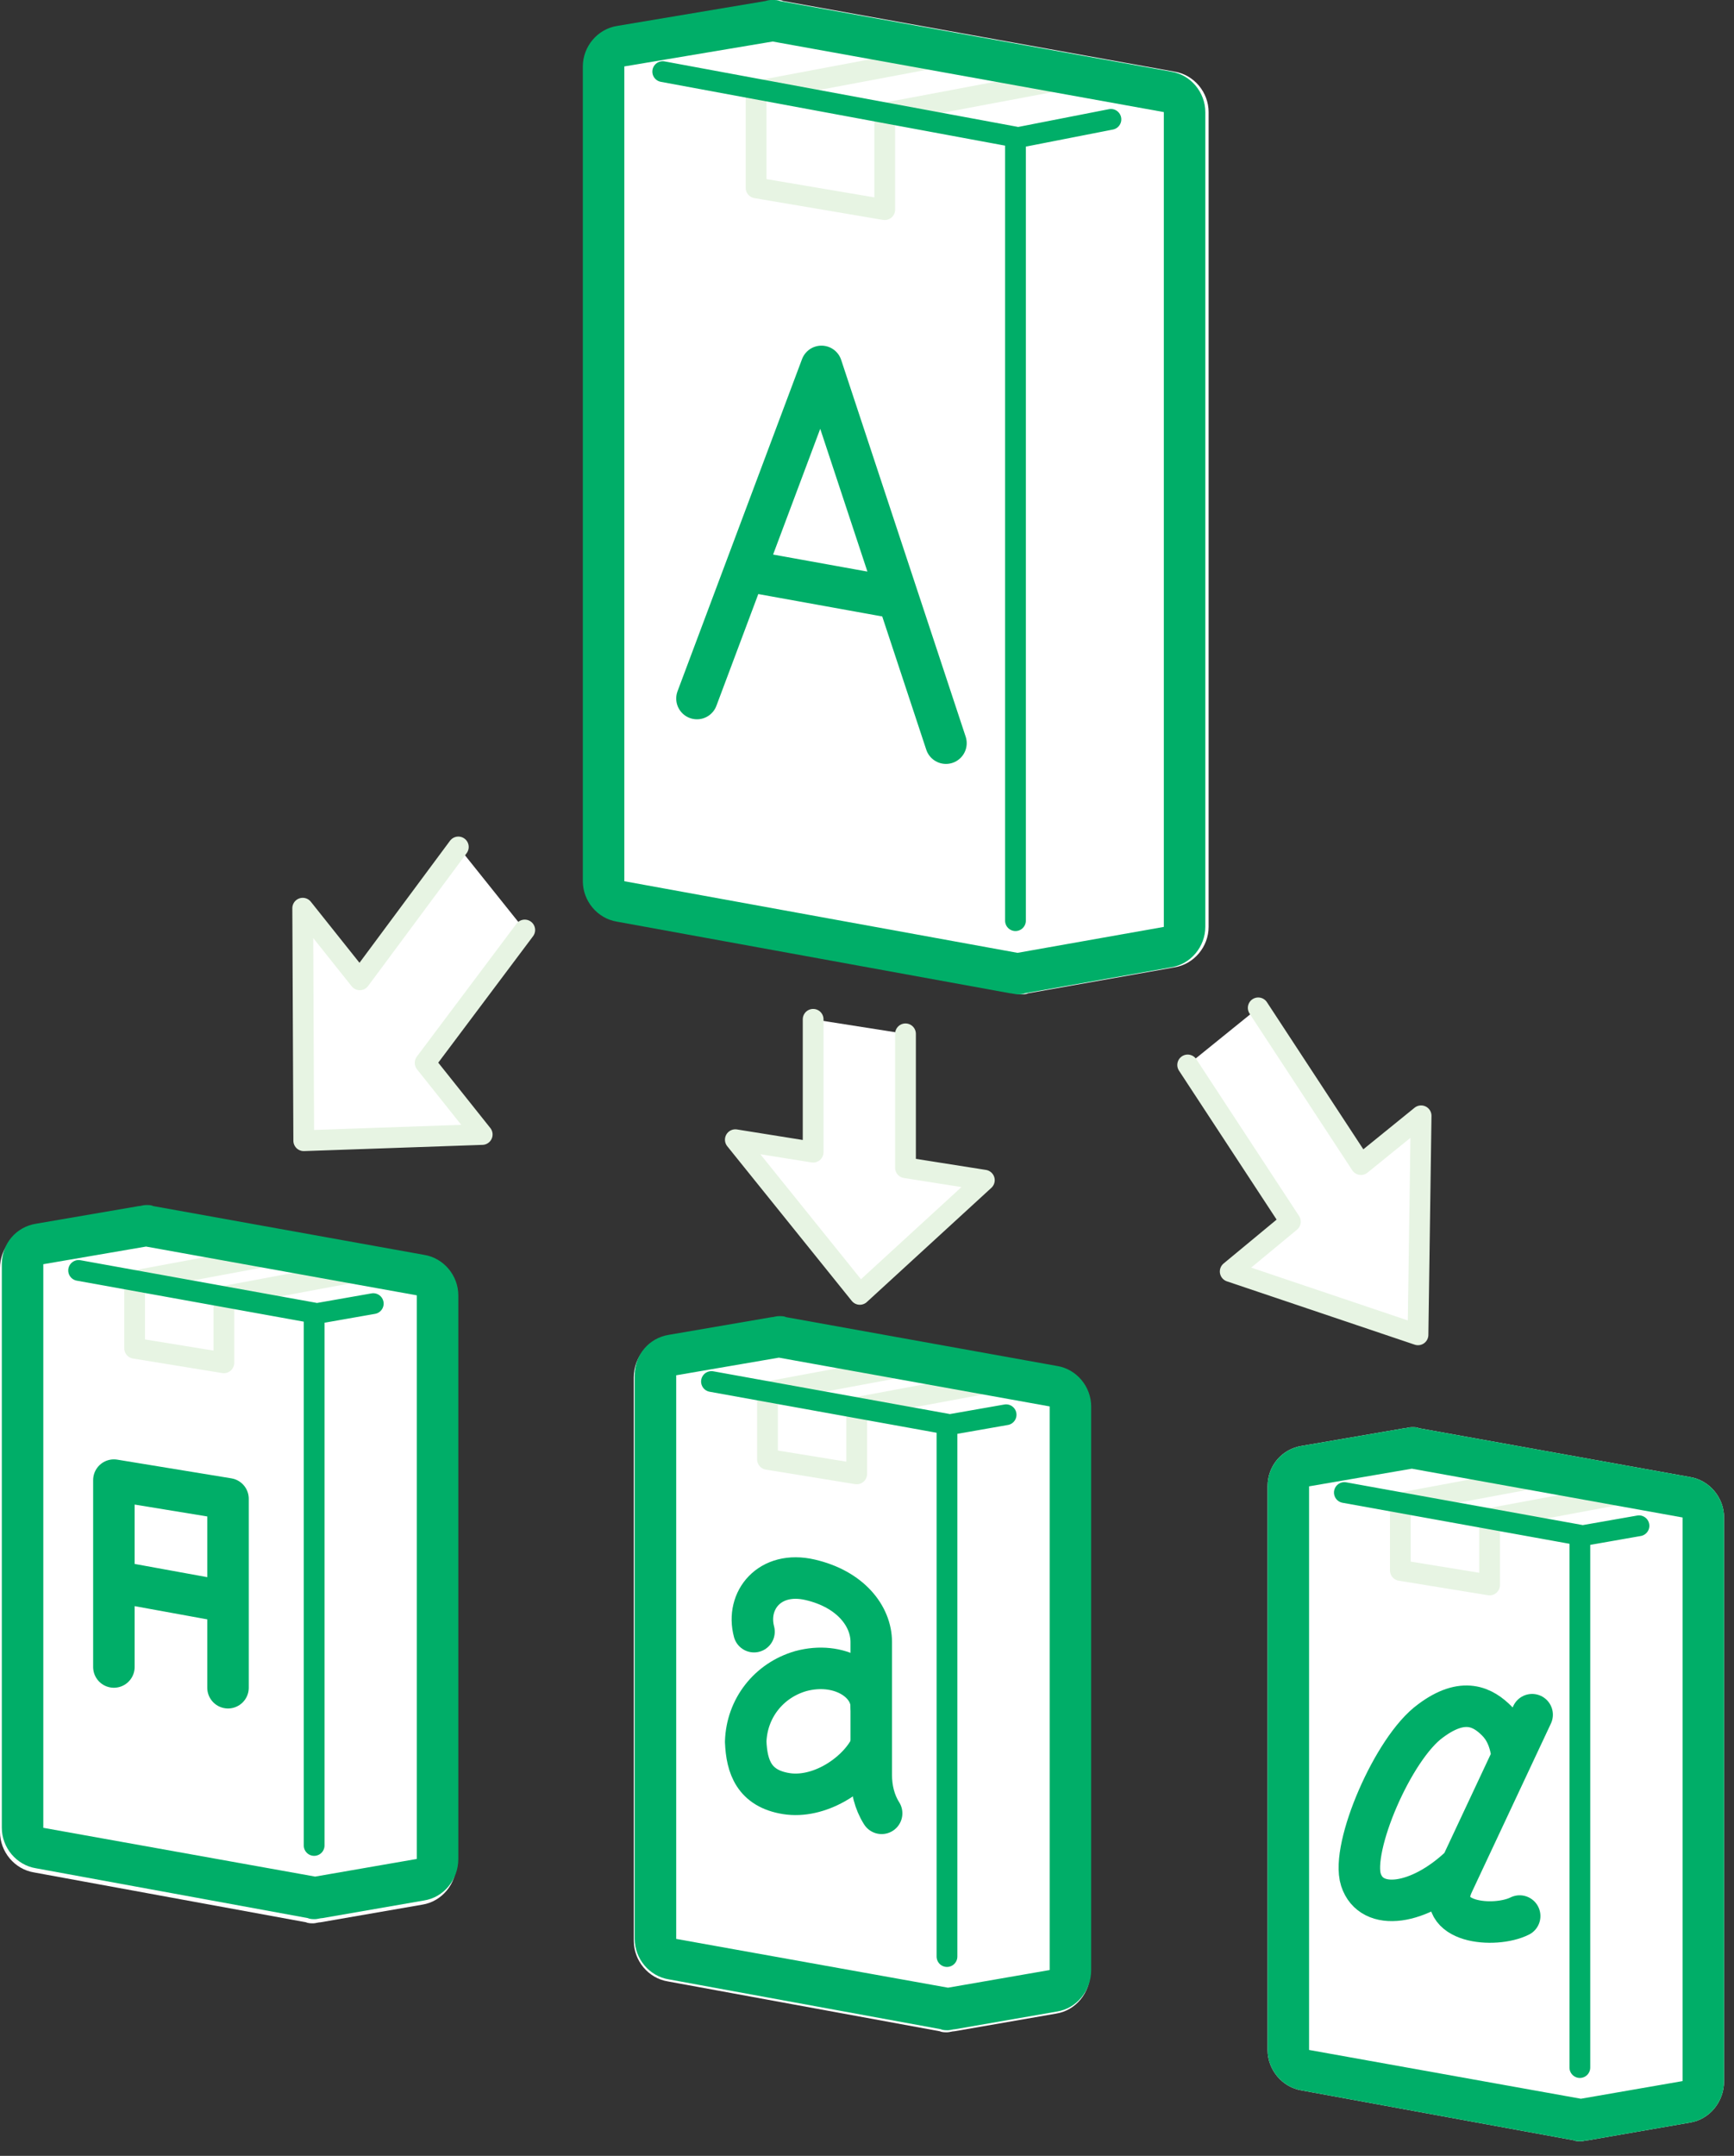 <svg width="103" height="128" viewBox="0 0 103 128" fill="none" xmlns="http://www.w3.org/2000/svg"><rect x="0" y="0" width="103" height="128" fill="#333333" stroke="none"/><path d="M46.093 0c-.124 0-.247 0-.432.062L36.85 1.54c-1.171.185-2.034 1.232-2.034 2.403V52.32c0 1.17.863 2.218 2.034 2.403l23.356 4.253c.123 0 .308.061.431.061.124 0 .309 0 .432-.061l8.69-1.541c1.17-.185 2.033-1.233 2.033-2.403V6.656c0-1.171-.863-2.219-2.034-2.404L46.524.062C46.401 0 46.278 0 46.093 0z" fill="#fff"/><path d="M55.388 3.451L44.912 5.423v5.732l7.641 1.294V6.717L63.03 4.745" stroke="#E7F4E3" stroke-width="1.233" stroke-linecap="round" stroke-linejoin="round"/><path d="M48.301 60.52v7.888l-4.622-.74 7.395 9.183 7.396-6.78-4.684-.739v-7.95" fill="#fff"/><path d="M48.301 60.52v7.888l-4.622-.74 7.395 9.183 7.396-6.78-4.684-.739v-7.95" stroke="#E7F4E3" stroke-width="1.233" stroke-linecap="round" stroke-linejoin="round"/><path d="M70.548 63.23l6.101 9.305-3.574 2.958 11.154 3.76.185-13.004-3.574 2.897-6.101-9.306" fill="#fff"/><path d="M70.548 63.23l6.101 9.305-3.574 2.958 11.154 3.76.185-13.004-3.574 2.897-6.101-9.306" stroke="#E7F4E3" stroke-width="1.233" stroke-linecap="round" stroke-linejoin="round"/><path d="M31.17 55.217l-5.917 7.888 3.39 4.253-10.6.37-.062-13.805 3.39 4.252 5.854-7.888" fill="#fff"/><path d="M31.17 55.217l-5.917 7.888 3.39 4.253-10.6.37-.062-13.805 3.39 4.252 5.854-7.888" stroke="#E7F4E3" stroke-width="1.233" stroke-linecap="round" stroke-linejoin="round"/><path d="M60.319 8.197l5.67-1.11M39.366 4.252l20.953 3.882v46.529" stroke="#00AE68" stroke-width="1.233" stroke-linecap="round" stroke-linejoin="round"/><path d="M45.898 2.465l23.233 4.19v48.378l-8.69 1.54-23.356-4.252V3.944l8.813-1.479zm0-2.465c-.123 0-.247 0-.432.062L36.654 1.54c-1.171.185-2.034 1.232-2.034 2.403V52.32c0 1.17.863 2.218 2.034 2.403l23.356 4.253c.123 0 .308.061.432.061.123 0 .308 0 .431-.061l8.69-1.541c1.17-.185 2.033-1.233 2.033-2.403V6.656c0-1.171-.863-2.219-2.034-2.404L46.33.062C46.206 0 46.083 0 45.898 0z" fill="#00AE68"/><path d="M41.4 41.474l7.395-19.72 7.395 22.37M44.357 33.895l8.874 1.602" stroke="#00AE68" stroke-width="2.465" stroke-linecap="round" stroke-linejoin="round"/><path d="M8.997 71.857l16.085 2.896c1.17.185 2.034 1.233 2.034 2.403v33.464c0 1.232-.863 2.28-2.034 2.465l-6.04 1.047c-.123 0-.308.062-.43.062-.124 0-.309 0-.432-.062l-16.146-2.958C.863 110.989 0 109.942 0 108.771V75.308c0-1.233.863-2.219 2.034-2.404l6.1-1.047c.124 0 .247-.062.432-.062s.308 0 .431.062z" fill="#fff"/><path d="M20.569 75.614l-7.272 1.356v3.944l-5.3-.863v-4.006l7.272-1.356" stroke="#E7F4E3" stroke-width="1.233" stroke-linecap="round" stroke-linejoin="round"/><path d="M22.172 77.4l-3.513.617m.001 31.554V77.956L4.67 75.43" stroke="#00AE68" stroke-width="1.233" stroke-linecap="round" stroke-linejoin="round"/><path d="M8.675 74.012L2.572 75.06v33.463l16.147 2.896 6.039-1.047V76.908L8.675 74.012zm.43-2.403l16.085 2.896c1.171.185 2.034 1.233 2.034 2.403v33.464c0 1.232-.863 2.28-2.034 2.465l-6.039 1.047c-.123 0-.308.062-.431.062-.124 0-.308 0-.432-.062l-16.146-2.958c-1.17-.185-2.034-1.232-2.034-2.403V75.06c0-1.233.863-2.219 2.034-2.404l6.101-1.047c.123 0 .247-.062.431-.062.185 0 .309 0 .432.062z" fill="#00AE68"/><path d="M6.765 98.974V87.88l6.779 1.11v11.215M6.95 93.918l6.1 1.11" stroke="#00AE68" stroke-width="2.465" stroke-linecap="round" stroke-linejoin="round"/><path d="M46.645 78.327l16.084 2.897c1.171.185 2.034 1.232 2.034 2.403v33.463c0 1.233-.863 2.281-2.034 2.465l-6.039 1.048c-.123 0-.308.062-.431.062-.124 0-.308 0-.432-.062l-16.146-2.958c-1.17-.185-2.033-1.233-2.033-2.403V81.778c0-1.232.862-2.218 2.033-2.403l6.101-1.048c.123 0 .247-.061.432-.061.184 0 .308 0 .43.061z" fill="#fff"/><path d="M58.161 82.21l-7.272 1.355v3.944l-5.3-.862V82.64l7.272-1.356" stroke="#E7F4E3" stroke-width="1.233" stroke-linecap="round" stroke-linejoin="round"/><path d="M59.763 83.998l-3.512.616m0 31.553V84.552l-13.99-2.527" stroke="#00AE68" stroke-width="1.233" stroke-linecap="round" stroke-linejoin="round"/><path d="M46.267 80.608l-6.101 1.047v33.464l16.146 2.896 6.04-1.048V83.504l-16.085-2.896zm.431-2.404l16.085 2.897c1.17.184 2.033 1.232 2.033 2.403v33.463c0 1.233-.862 2.281-2.033 2.465l-6.04 1.048c-.123 0-.308.062-.431.062s-.308 0-.431-.062l-16.147-2.958c-1.17-.185-2.033-1.233-2.033-2.403V81.655c0-1.232.862-2.218 2.033-2.403l6.101-1.048c.124 0 .247-.061.432-.061s.308 0 .431.061z" fill="#00AE68"/><path d="M44.789 96.877c-.493-1.848.924-3.636 3.328-3.081 2.403.555 3.636 2.157 3.636 3.698v7.888c0 .801.185 1.602.616 2.28" stroke="#00AE68" stroke-width="2.465" stroke-linecap="round" stroke-linejoin="round"/><path d="M51.752 101.314c0-1.479-1.91-2.711-4.19-2.095-1.91.555-3.205 2.219-3.267 4.191.062 1.479.493 2.773 2.404 3.081 1.91.308 4.067-1.048 4.93-2.588" stroke="#00AE68" stroke-width="2.465" stroke-linecap="round" stroke-linejoin="round"/><path d="M84.291 84.798l16.085 2.896c1.171.185 2.034 1.233 2.034 2.404v33.463c0 1.233-.863 2.28-2.034 2.465l-6.04 1.048c-.123 0-.308.061-.43.061-.124 0-.309 0-.432-.061l-16.146-2.958c-1.171-.185-2.034-1.233-2.034-2.404V88.249c0-1.233.863-2.218 2.034-2.403l6.1-1.048c.124 0 .247-.062.432-.062s.308 0 .431.062z" fill="#fff"/><path d="M95.754 88.805l-7.272 1.356v3.944l-5.3-.863v-4.005l7.272-1.356" stroke="#E7F4E3" stroke-width="1.233" stroke-linecap="round" stroke-linejoin="round"/><path d="M97.356 90.59l-3.513.616m.001 31.552V91.144l-13.989-2.527" stroke="#00AE68" stroke-width="1.233" stroke-linecap="round" stroke-linejoin="round"/><path d="M83.86 87.201l-6.101 1.048v33.463l16.146 2.897 6.04-1.048V90.098L83.86 87.2zm.431-2.403l16.085 2.896c1.171.185 2.034 1.233 2.034 2.404v33.463c0 1.233-.863 2.28-2.034 2.465l-6.04 1.048c-.123 0-.308.061-.43.061-.124 0-.309 0-.432-.061l-16.146-2.958c-1.171-.185-2.034-1.233-2.034-2.404V88.249c0-1.233.863-2.218 2.034-2.403l6.1-1.048c.124 0 .247-.062.432-.062s.308 0 .431.062z" fill="#00AE68"/><path d="M89.776 103.965c-.123-.678-.37-1.294-.863-1.787-.8-.801-1.972-1.479-3.944 0-2.218 1.602-4.745 7.518-4.129 9.429.617 1.91 3.451 1.54 5.916-.801m4.253-8.999l-4.684 9.983c-1.17 2.404 2.465 2.712 3.944 1.972" stroke="#00AE68" stroke-width="2.465" stroke-linecap="round" stroke-linejoin="round"/></svg>
